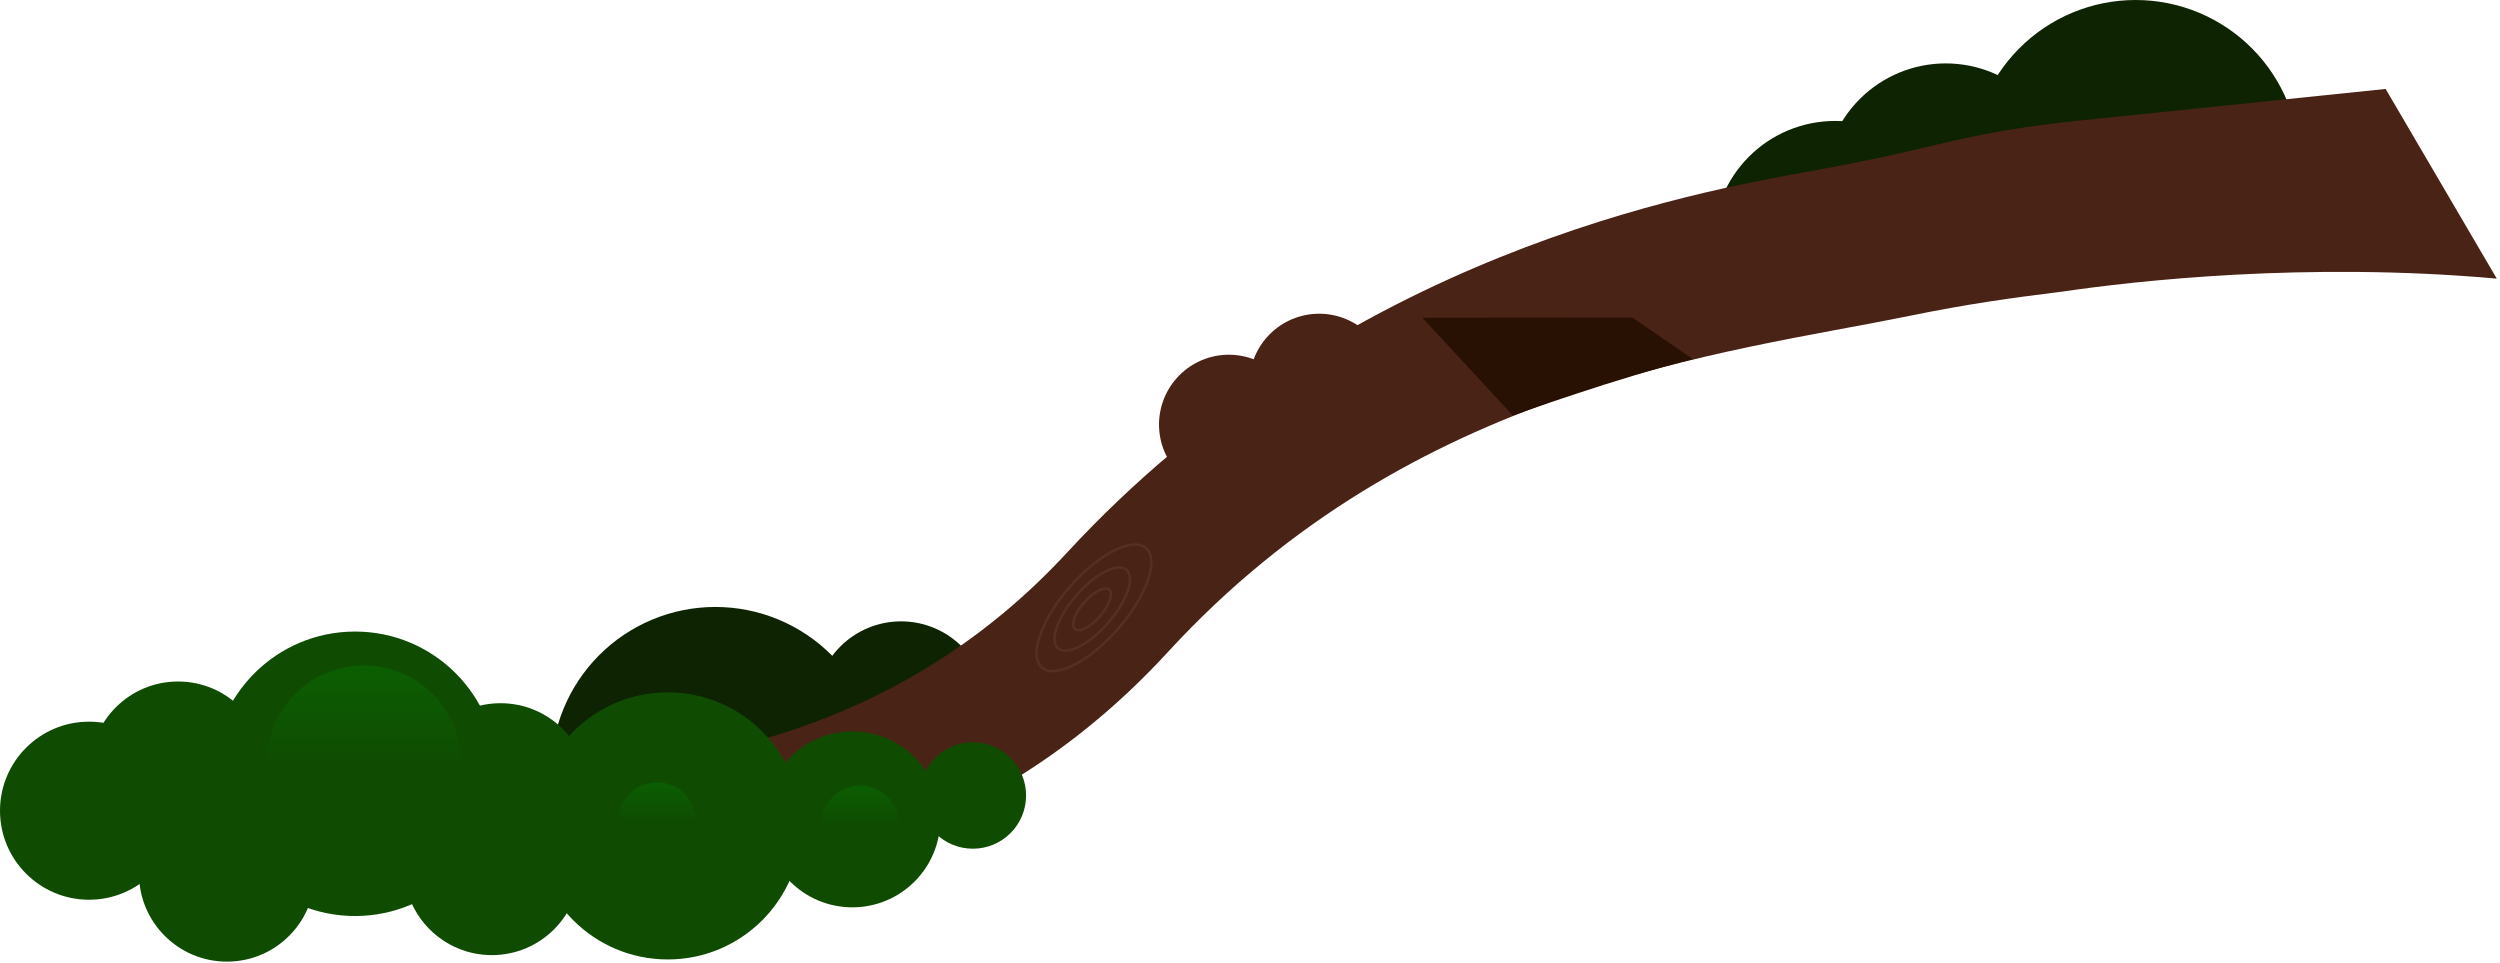 <?xml version="1.0" encoding="UTF-8"?> <svg xmlns="http://www.w3.org/2000/svg" width="535" height="206" viewBox="0 0 535 206" fill="none"> <path d="M117.962 165.306C117.924 160.669 118.805 156.069 120.554 151.774C122.302 147.479 124.884 143.572 128.15 140.279C131.416 136.986 135.302 134.373 139.583 132.589C143.864 130.806 148.456 129.888 153.094 129.888C157.731 129.888 162.323 130.806 166.604 132.589C170.886 134.373 174.771 136.986 178.037 140.279C181.303 143.572 183.885 147.479 185.634 151.774C187.382 156.069 188.263 160.669 188.225 165.306" fill="#0D2301"></path> <path d="M421.888 35.419C421.85 30.781 422.731 26.182 424.48 21.886C426.228 17.591 428.81 13.684 432.076 10.391C435.342 7.099 439.228 4.485 443.509 2.702C447.79 0.918 452.382 0 457.02 0C461.657 0 466.249 0.918 470.53 2.702C474.811 4.485 478.697 7.099 481.963 10.391C485.229 13.684 487.811 17.591 489.559 21.886C491.308 26.182 492.189 30.781 492.151 35.419" fill="#0D2301"></path> <path d="M390.363 39.6C390.363 32.696 393.106 26.075 397.988 21.193C402.87 16.311 409.491 13.568 416.395 13.568C423.299 13.568 429.92 16.311 434.802 21.193C439.683 26.075 442.426 32.696 442.426 39.6" fill="#0D2301"></path> <path d="M366.664 51.915C366.664 45.011 369.407 38.39 374.288 33.508C379.17 28.626 385.791 25.884 392.695 25.884C399.599 25.884 406.221 28.626 411.102 33.508C415.984 38.39 418.727 45.011 418.727 51.915" fill="#0D2301"></path> <path d="M174.438 151.359C174.438 146.482 176.375 141.804 179.824 138.356C183.272 134.907 187.949 132.97 192.827 132.97C197.704 132.97 202.381 134.907 205.829 138.356C209.278 141.804 211.215 146.482 211.215 151.359" fill="#0D2301"></path> <path d="M510.525 19.036L443.666 25.942C433.789 26.955 423.993 28.638 414.344 30.979C405.682 33.088 396.96 34.927 388.178 36.498C362.851 41.066 287.552 54.173 228.314 118.289C158.056 194.31 47.634 153.972 47.634 153.972L29.928 166.366C29.928 166.366 163.999 233.123 249.954 139.51C302.5 82.28 369.545 75.581 408.533 67.615C421.248 65.018 430.224 63.786 441.393 62.397C456.817 60.136 493.326 55.965 534.312 59.625" fill="#492315"></path> <path d="M107.118 188.13C117.513 188.13 125.939 179.703 125.939 169.308C125.939 158.914 117.513 150.487 107.118 150.487C96.723 150.487 88.297 158.914 88.297 169.308C88.297 179.703 96.723 188.13 107.118 188.13Z" fill="#0F4C02"></path> <path d="M48.563 205.789C58.958 205.789 67.385 197.362 67.385 186.968C67.385 176.573 58.958 168.146 48.563 168.146C38.169 168.146 29.742 176.573 29.742 186.968C29.742 197.362 38.169 205.789 48.563 205.789Z" fill="#0F4C02"></path> <path d="M182.403 194.171C192.798 194.171 201.224 185.744 201.224 175.349C201.224 164.955 192.798 156.528 182.403 156.528C172.009 156.528 163.582 164.955 163.582 175.349C163.582 185.744 172.009 194.171 182.403 194.171Z" fill="#0F4C02"></path> <path d="M38.106 183.482C48.501 183.482 56.928 175.056 56.928 164.661C56.928 154.266 48.501 145.84 38.106 145.84C27.712 145.84 19.285 154.266 19.285 164.661C19.285 175.056 27.712 183.482 38.106 183.482Z" fill="#0F4C02"></path> <path d="M105.259 204.394C115.653 204.394 124.08 195.968 124.08 185.573C124.08 175.178 115.653 166.752 105.259 166.752C94.864 166.752 86.438 175.178 86.438 185.573C86.438 195.968 94.864 204.394 105.259 204.394Z" fill="#0F4C02"></path> <path d="M142.901 205.324C158.685 205.324 171.481 192.528 171.481 176.743C171.481 160.959 158.685 148.163 142.901 148.163C127.116 148.163 114.32 160.959 114.32 176.743C114.32 192.528 127.116 205.324 142.901 205.324Z" fill="#0F4C02"></path> <path d="M75.982 196.03C92.793 196.03 106.421 182.402 106.421 165.591C106.421 148.779 92.793 135.151 75.982 135.151C59.171 135.151 45.543 148.779 45.543 165.591C45.543 182.402 59.171 196.03 75.982 196.03Z" fill="#0F4C02"></path> <path d="M269.496 89.794C267.452 86.397 266.841 82.327 267.797 78.48C268.753 74.632 271.199 71.322 274.595 69.278C277.992 67.233 282.062 66.622 285.91 67.578C289.757 68.534 293.067 70.98 295.112 74.377" fill="#492315"></path> <path d="M250.209 98.631C249.185 96.949 248.504 95.081 248.204 93.135C247.904 91.188 247.991 89.202 248.461 87.29C248.932 85.377 249.775 83.577 250.943 81.991C252.111 80.406 253.581 79.067 255.268 78.051C256.956 77.036 258.827 76.363 260.775 76.073C262.723 75.783 264.708 75.881 266.618 76.361C268.528 76.84 270.325 77.693 271.904 78.869C273.484 80.045 274.815 81.522 275.822 83.214" fill="#492315"></path> <path d="M362.301 76.863L349.326 67.966L304.385 67.998L323.754 88.911C323.754 88.911 346.797 80.618 362.301 76.863Z" fill="#281102"></path> <path d="M19.053 192.544C29.576 192.544 38.107 184.013 38.107 173.49C38.107 162.967 29.576 154.437 19.053 154.437C8.531 154.437 0 162.967 0 173.49C0 184.013 8.531 192.544 19.053 192.544Z" fill="#0F4C02"></path> <g opacity="0.56"> <path d="M239.255 134.571C245.41 127.516 248.091 119.783 245.245 117.299C242.398 114.815 235.1 118.522 228.945 125.577C222.79 132.633 220.109 140.366 222.956 142.849C225.803 145.333 233.1 141.627 239.255 134.571Z" stroke="#60392D" stroke-width="0.541" stroke-miterlimit="10"></path> <path d="M237.134 133.299C241.182 128.659 242.945 123.574 241.073 121.941C239.201 120.308 234.402 122.745 230.354 127.385C226.307 132.025 224.543 137.11 226.415 138.743C228.288 140.377 233.086 137.939 237.134 133.299Z" stroke="#60392D" stroke-width="0.541" stroke-miterlimit="10"></path> <path d="M235.392 131.879C237.416 129.558 238.299 127.014 237.363 126.198C236.427 125.381 234.027 126.601 232.002 128.922C229.977 131.243 229.095 133.786 230.031 134.603C230.967 135.419 233.367 134.2 235.392 131.879Z" stroke="#60392D" stroke-width="0.541" stroke-miterlimit="10"></path> </g> <path d="M208.194 181.623C214.482 181.623 219.58 176.525 219.58 170.237C219.58 163.949 214.482 158.852 208.194 158.852C201.906 158.852 196.809 163.949 196.809 170.237C196.809 176.525 201.906 181.623 208.194 181.623Z" fill="#0F4C02"></path> <path d="M57.093 163.404C57.064 160.656 57.58 157.93 58.611 155.383C59.643 152.835 61.169 150.518 63.102 148.565C65.035 146.612 67.336 145.061 69.872 144.003C72.408 142.944 75.129 142.399 77.876 142.399C80.624 142.399 83.345 142.944 85.881 144.003C88.417 145.061 90.718 146.612 92.651 148.565C94.584 150.518 96.11 152.835 97.141 155.383C98.173 157.93 98.689 160.656 98.66 163.404" fill="url(#paint0_linear_554_11417)"></path> <path d="M132.281 175.766C132.281 173.556 133.159 171.438 134.721 169.875C136.283 168.313 138.402 167.436 140.611 167.436C142.821 167.436 144.939 168.313 146.502 169.875C148.064 171.438 148.941 173.556 148.941 175.766" fill="url(#paint1_linear_554_11417)"></path> <path d="M175.734 176.463C175.734 174.254 176.612 172.135 178.174 170.573C179.736 169.01 181.855 168.133 184.065 168.133C186.274 168.133 188.393 169.01 189.955 170.573C191.517 172.135 192.395 174.254 192.395 176.463" fill="url(#paint2_linear_554_11417)"></path> <defs> <linearGradient id="paint0_linear_554_11417" x1="77.878" y1="163.401" x2="77.878" y2="142.619" gradientUnits="userSpaceOnUse"> <stop stop-color="#0F4C02"></stop> <stop offset="1" stop-color="#0B5E02"></stop> </linearGradient> <linearGradient id="paint1_linear_554_11417" x1="140.614" y1="175.766" x2="140.614" y2="167.433" gradientUnits="userSpaceOnUse"> <stop stop-color="#0F4C02"></stop> <stop offset="1" stop-color="#0B5E02"></stop> </linearGradient> <linearGradient id="paint2_linear_554_11417" x1="184.067" y1="176.463" x2="184.067" y2="168.13" gradientUnits="userSpaceOnUse"> <stop stop-color="#0F4C02"></stop> <stop offset="1" stop-color="#0B5E02"></stop> </linearGradient> </defs> </svg> 